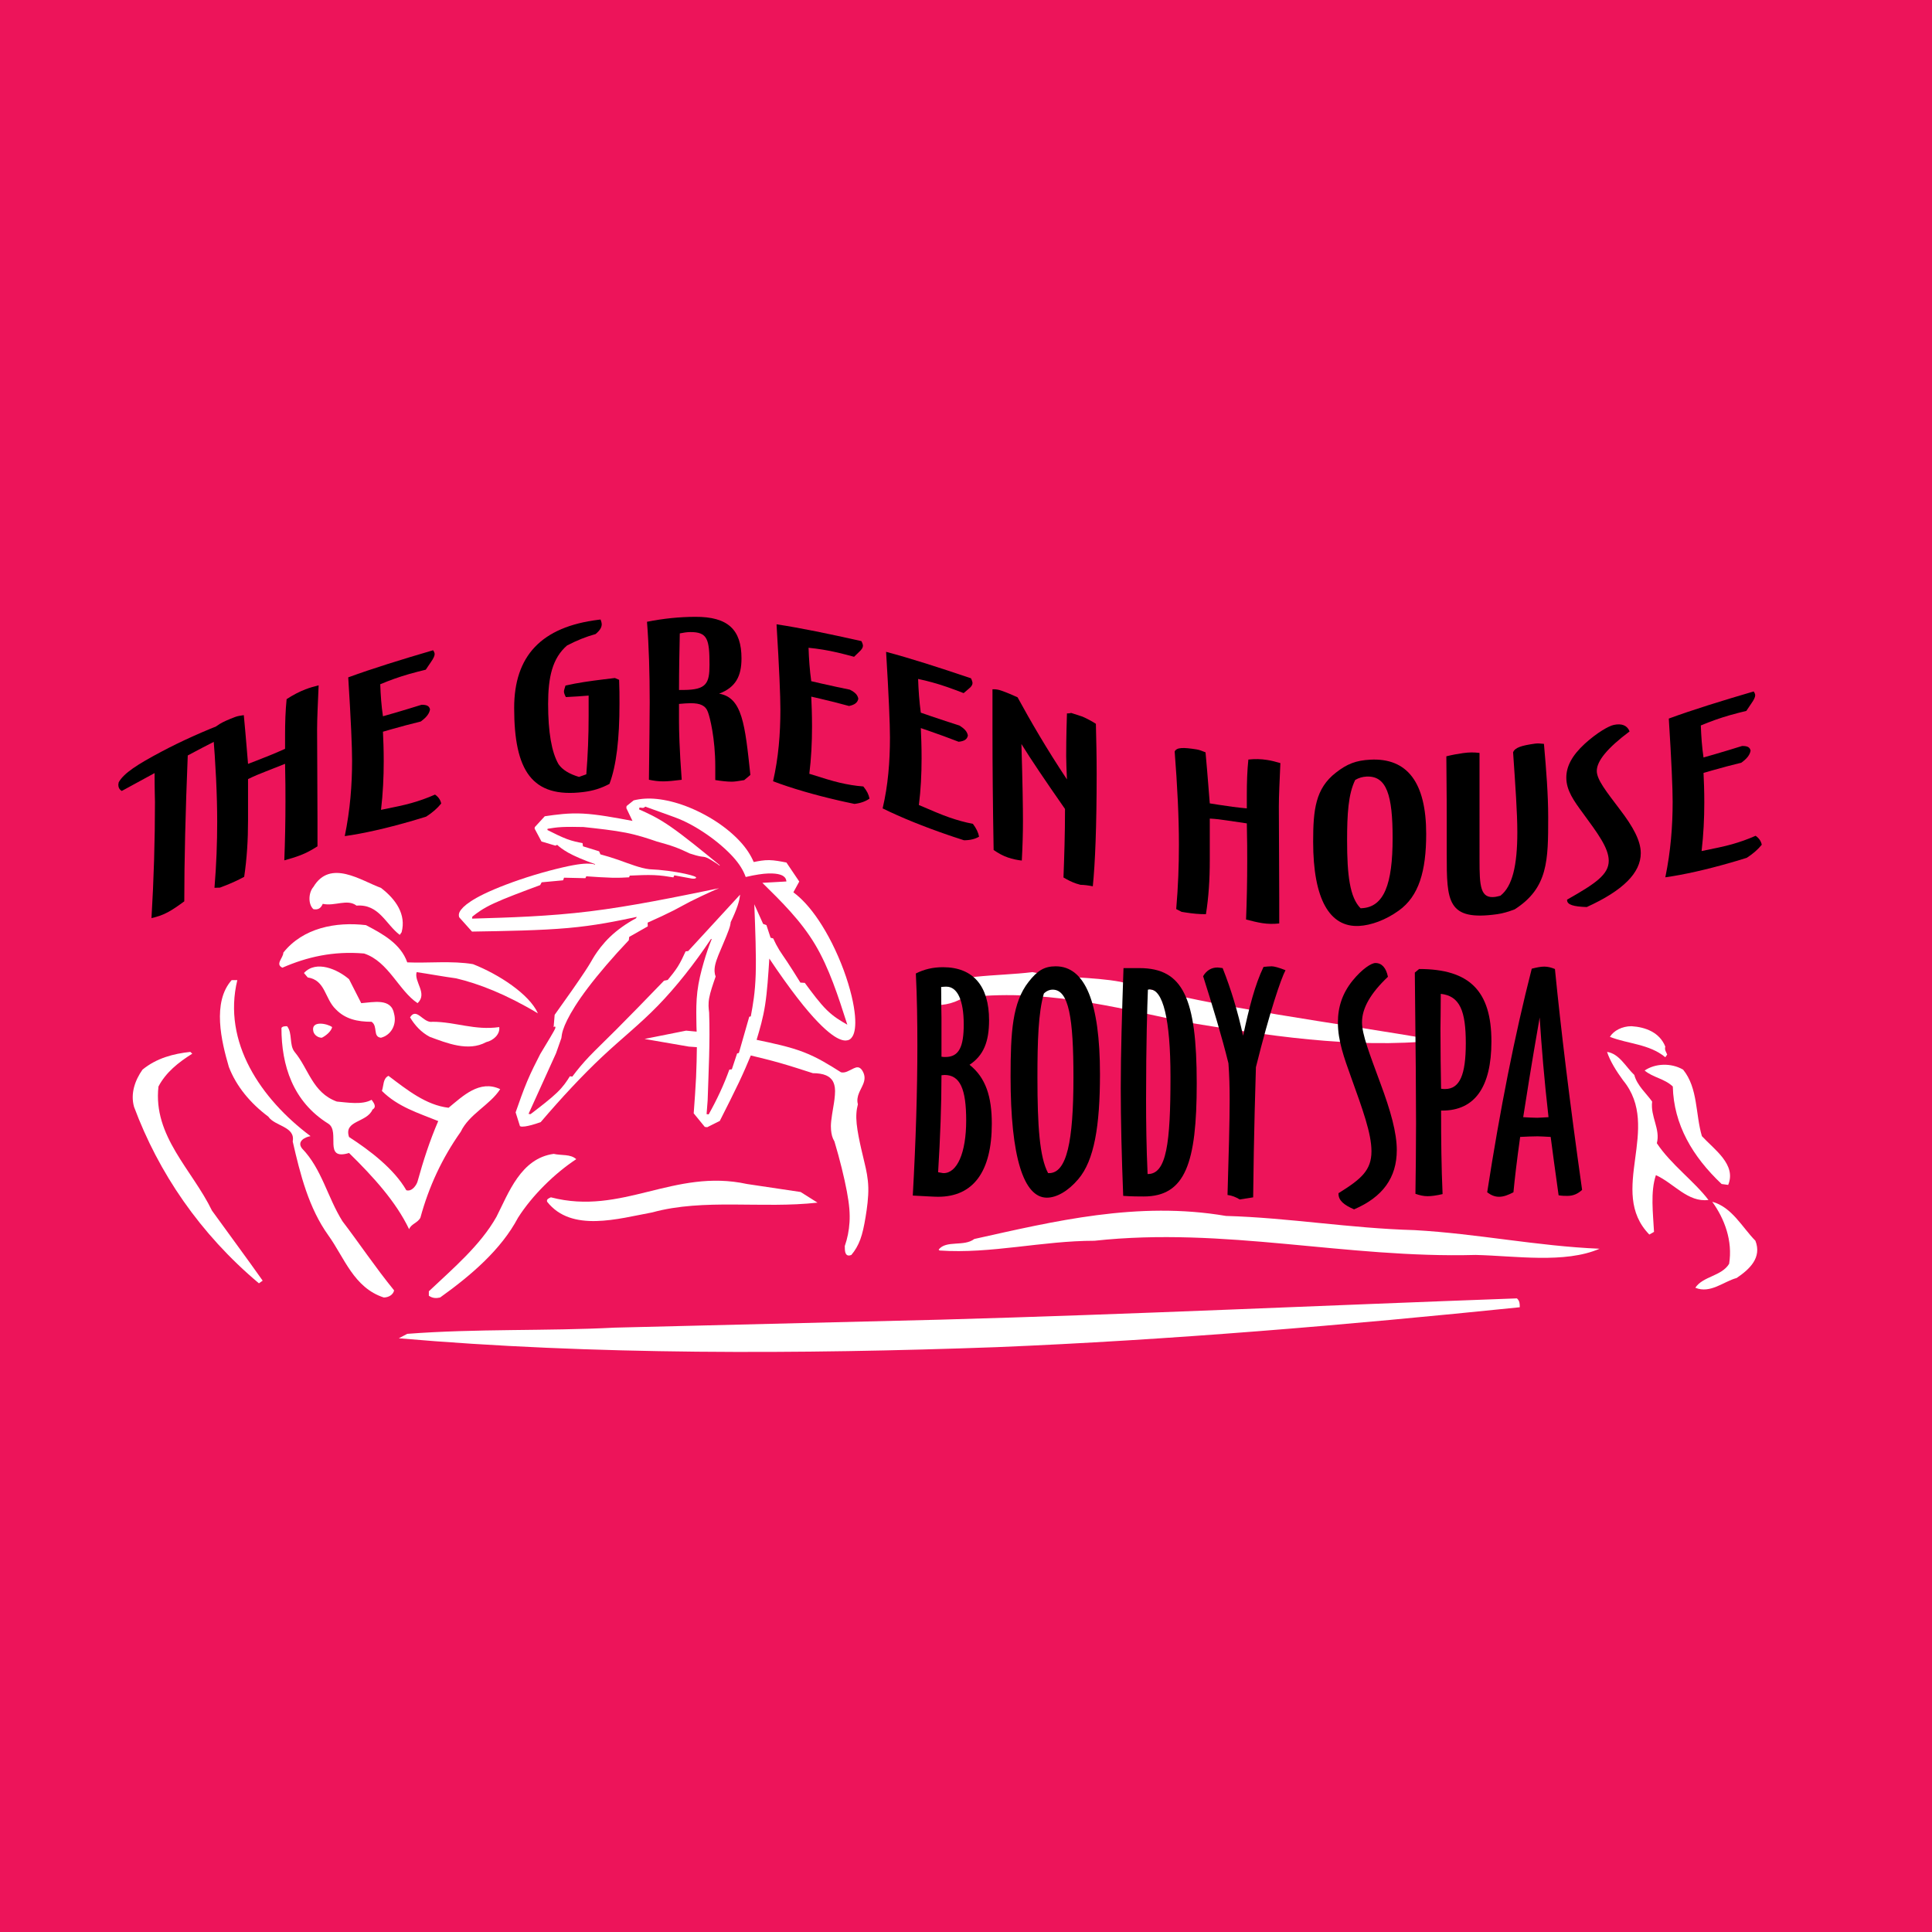 <?xml version="1.0" encoding="utf-8"?>
<!-- Generator: Adobe Illustrator 13.0.0, SVG Export Plug-In . SVG Version: 6.00 Build 14948)  -->
<!DOCTYPE svg PUBLIC "-//W3C//DTD SVG 1.0//EN" "http://www.w3.org/TR/2001/REC-SVG-20010904/DTD/svg10.dtd">
<svg version="1.0" id="Layer_1" xmlns="http://www.w3.org/2000/svg" xmlns:xlink="http://www.w3.org/1999/xlink" x="0px" y="0px"
	 width="192.756px" height="192.756px" viewBox="0 0 192.756 192.756" enable-background="new 0 0 192.756 192.756"
	 xml:space="preserve">
<g>
	<polygon fill-rule="evenodd" clip-rule="evenodd" fill="#ED145A" points="0,0 192.756,0 192.756,192.756 0,192.756 0,0 	"/>
	<path fill-rule="evenodd" clip-rule="evenodd" fill="#FFFFFF" d="M111.818,97.962c10.116,2.742,20.982,3.98,31.566,5.838
		c-8.523,0.885-17.142-0.53-25.29-1.857c-7.025-1.504-14.238-3.361-22.012-2.389c-1.03,0.619-2.342,0.885-3.466,0.619
		c-0.375-0.354-0.937-0.707-0.656-1.326c3.185-1.681,7.493-1.416,11.053-1.858C105.824,97.607,109.009,97.431,111.818,97.962
		L111.818,97.962z"/>
	<path fill-rule="evenodd" clip-rule="evenodd" fill="#FFFFFF" d="M53.668,101.103c-3.191-1.915-5.918-2.964-8.166-3.495
		c-1.311-0.177-2.716-0.441-3.934-0.619c-0.281,0.973,1.124,2.123,0.094,3.096c-1.873-1.238-2.903-4.158-5.339-4.954
		c-3.091-0.265-5.714,0.354-8.149,1.416c-0.75-0.354,0.094-0.973,0.094-1.504c1.967-2.477,5.245-3.096,8.243-2.742
		c1.686,0.884,3.466,1.857,4.121,3.715c2.061,0.089,4.496-0.177,6.557,0.177C49.751,97.198,52.817,99.188,53.668,101.103
		L53.668,101.103z"/>
	<path fill-rule="evenodd" clip-rule="evenodd" fill="#FFFFFF" d="M38.009,88.585c1.499,1.15,2.529,2.653,2.061,4.423l-0.188,0.265
		c-1.405-1.062-2.061-3.096-4.309-2.919c-0.937-0.708-2.154,0.088-3.372-0.177c-0.187,0.442-0.468,0.619-0.937,0.53
		c-0.562-0.53-0.468-1.68,0-2.211C32.951,85.667,36.042,87.877,38.009,88.585L38.009,88.585z"/>
	<path fill-rule="evenodd" clip-rule="evenodd" fill="#FFFFFF" d="M34.824,97.696l1.217,2.389c1.218-0.089,2.998-0.531,3.278,1.062
		c0.281,1.061-0.281,2.123-1.311,2.388c-0.843-0.089-0.281-1.149-0.937-1.592c-1.405,0-2.623-0.266-3.56-1.238
		c-1.124-1.062-1.03-2.919-2.81-3.185l-0.375-0.442C31.545,95.75,33.7,96.723,34.824,97.696L34.824,97.696z"/>
	<path fill-rule="evenodd" clip-rule="evenodd" fill="#FFFFFF" d="M23.678,97.785c-1.499,6.191,2.341,11.853,7.306,15.568
		c-0.562,0.088-1.405,0.53-0.843,1.238c1.967,2.033,2.529,4.864,4.028,7.253c1.686,2.211,3.278,4.6,5.151,6.899
		c-0.093,0.442-0.562,0.708-1.03,0.708c-2.998-0.974-3.934-3.98-5.527-6.192c-1.967-2.742-2.81-6.104-3.559-9.376
		c0.281-1.504-1.78-1.504-2.436-2.477c-1.779-1.327-3.185-3.008-3.934-4.954c-0.75-2.564-1.686-6.457,0.281-8.668H23.678
		L23.678,97.785z"/>
	<path fill-rule="evenodd" clip-rule="evenodd" fill="#FFFFFF" d="M49.811,102.473c0.093,0.708-0.562,1.327-1.312,1.504
		c-1.78,0.973-3.934,0.088-5.62-0.531c-0.843-0.441-1.499-1.149-1.967-1.945c0.655-1.062,1.311,0.619,2.248,0.442
		C45.408,101.942,47.375,102.827,49.811,102.473L49.811,102.473z"/>
	<path fill-rule="evenodd" clip-rule="evenodd" fill="#FFFFFF" d="M33.138,102.473c-0.094,0.442-0.656,0.885-1.03,1.062
		c-0.375,0-0.75-0.265-0.843-0.619C30.984,101.766,32.67,102.119,33.138,102.473L33.138,102.473z"/>
	<path fill-rule="evenodd" clip-rule="evenodd" fill="#FFFFFF" d="M29.392,104.949c1.405,1.681,1.78,4.069,4.215,4.954
		c1.03,0.088,2.529,0.354,3.466-0.177c0.187,0.265,0.562,0.707,0.093,0.973c-0.562,1.327-2.903,1.062-2.341,2.742
		c2.061,1.326,4.496,3.184,5.713,5.308c0.562,0.177,1.03-0.531,1.124-0.885c0.562-2.034,1.218-4.069,2.061-6.015
		c-1.967-0.797-4.028-1.416-5.62-3.008c0.188-0.53,0.093-1.238,0.656-1.504c1.873,1.415,3.747,2.919,5.995,3.185
		c1.405-1.15,3.091-2.831,5.151-1.857c-1.03,1.592-3.091,2.477-3.934,4.246c-1.874,2.653-3.185,5.483-4.028,8.58
		c-0.281,0.53-0.937,0.619-1.125,1.149c-1.311-2.742-3.559-5.219-5.994-7.607c-2.623,0.797-0.843-2.122-2.061-2.919
		c-3.559-2.211-4.683-5.838-4.683-9.553c0.094-0.177,0.375-0.177,0.562-0.177C29.204,103.092,28.83,104.242,29.392,104.949
		L29.392,104.949z"/>
	<path fill-rule="evenodd" clip-rule="evenodd" fill="#FFFFFF" d="M166.146,104.419c-0.094,0.354,0.094,0.53,0.188,0.796
		l-0.188,0.266c-1.593-1.327-3.746-1.327-5.526-2.035c0.375-0.618,1.218-1.061,2.154-1.061
		C164.179,102.473,165.584,103.004,166.146,104.419L166.146,104.419z"/>
	<path fill-rule="evenodd" clip-rule="evenodd" fill="#FFFFFF" d="M74.908,105.305c-0.334,0.799-0.668,1.597-1.184,2.685
		s-1.212,2.466-1.909,3.843l-1.256,0.629l-0.24-0.029l-1.108-1.355c0.092-1.25,0.183-2.5,0.236-3.6
		c0.052-1.101,0.065-2.051,0.079-3.002c-0.265-0.021-0.528-0.04-0.793-0.056l-4.428-0.764l4.146-0.828
		c0.352,0.03,0.702,0.062,1.053,0.098c-0.017-0.35-0.022-0.699-0.03-1.367s-0.018-1.653,0.103-2.644
		c0.12-0.989,0.368-1.984,0.621-2.857s0.508-1.623,0.806-2.356l-0.062-0.029c-1.651,2.472-3.501,4.814-5.318,6.679
		s-3.599,3.251-5.557,5.091c-1.958,1.839-4.092,4.131-6.121,6.511c-0.327,0.118-0.66,0.224-0.929,0.296
		c-0.269,0.072-0.474,0.111-0.63,0.133c-0.241,0.026-0.366,0.041-0.509-0.025l-0.434-1.376c0.374-1.07,0.747-2.14,1.157-3.11
		c0.41-0.971,0.855-1.843,1.301-2.714c0.386-0.636,0.769-1.273,0.997-1.658c0.228-0.384,0.301-0.515,0.354-0.613
		c0.088-0.195,0.213-0.321,0.136-0.462c-0.051-0.021-0.091,0.01-0.153,0.055l0.102-1.231c1.21-1.68,2.396-3.38,3.018-4.324
		c0.623-0.943,0.682-1.129,0.975-1.586c0.292-0.458,0.818-1.185,1.534-1.872c0.716-0.687,1.622-1.331,2.593-1.851l0.069-0.137
		c-2.06,0.433-4.121,0.866-6.859,1.11c-2.739,0.245-6.157,0.3-9.575,0.356l-1.279-1.428c-0.117-0.364,0.061-0.659,0.428-1.026
		c0.169-0.163,0.404-0.351,0.733-0.567c0.329-0.216,0.751-0.46,1.328-0.739c0.577-0.279,1.309-0.594,2.172-0.922
		c0.864-0.329,1.858-0.671,2.861-0.974s2.012-0.566,2.804-0.748c0.792-0.183,1.367-0.285,1.807-0.335
		c0.439-0.05,0.743-0.049,0.956-0.034c0.213,0.015,0.335,0.044,0.45,0.093l0.014-0.052c-0.544-0.189-1.082-0.398-1.536-0.592
		s-0.826-0.373-1.128-0.542c-0.302-0.169-0.535-0.327-0.71-0.456c-0.175-0.128-0.292-0.226-0.401-0.332l-0.181,0.079l-1.389-0.415
		l-0.684-1.283l0.018-0.147l0.997-1.086c1.184-0.17,2.367-0.341,3.825-0.264c1.458,0.077,3.192,0.403,4.924,0.728l-0.613-1.277
		l0.025-0.207l0.706-0.564c0.713-0.176,1.455-0.229,2.321-0.139c0.866,0.09,1.855,0.323,2.888,0.713
		c1.033,0.391,2.109,0.939,3.053,1.56c0.943,0.621,1.755,1.314,2.373,1.987c0.617,0.673,1.039,1.325,1.343,2.031
		c0.5-0.099,0.999-0.199,1.543-0.19s1.132,0.124,1.721,0.239l1.28,1.897l-0.587,1.074c0.43,0.322,0.828,0.684,1.245,1.141
		c0.417,0.457,0.851,1.009,1.292,1.669c0.441,0.659,0.89,1.426,1.316,2.271c0.425,0.846,0.828,1.771,1.163,2.675
		c0.334,0.904,0.601,1.788,0.788,2.564c0.187,0.775,0.294,1.444,0.342,1.984c0.048,0.541,0.036,0.955-0.004,1.274
		c-0.041,0.32-0.112,0.547-0.197,0.717c-0.223,0.411-0.436,0.466-0.698,0.491c-0.156,0.008-0.339-0.021-0.571-0.111
		s-0.514-0.242-0.877-0.512c-0.362-0.269-0.805-0.653-1.363-1.232s-1.232-1.353-2.065-2.432c-0.833-1.08-1.827-2.468-2.77-3.887
		c-0.105,1.639-0.21,3.278-0.421,4.629c-0.211,1.351-0.529,2.413-0.848,3.477c1.643,0.345,3.286,0.688,4.689,1.229
		c1.404,0.54,2.569,1.275,3.733,2.012c0.43,0.091,0.763-0.156,1.28-0.401c0.288-0.129,0.523-0.176,0.781,0.136
		c0.237,0.332,0.321,0.676,0.274,0.996c-0.015,0.118-0.043,0.243-0.112,0.415c-0.129,0.321-0.333,0.677-0.425,0.911
		c-0.146,0.34-0.227,0.758-0.113,1.127c-0.151,0.57-0.204,1.163-0.123,1.957c0.08,0.794,0.294,1.789,0.442,2.444
		c0.147,0.654,0.228,0.969,0.364,1.545c0.137,0.575,0.331,1.414,0.354,2.374c0.023,0.96-0.124,2.04-0.273,2.939
		c-0.149,0.9-0.301,1.618-0.525,2.229c-0.225,0.609-0.521,1.11-0.894,1.55c-0.189,0.077-0.493,0.141-0.602-0.257
		c-0.041-0.129-0.054-0.375-0.054-0.628c0.264-0.759,0.424-1.554,0.474-2.387s-0.01-1.704-0.264-3.058
		c-0.253-1.354-0.699-3.189-1.241-4.993c-0.223-0.365-0.299-0.724-0.339-1.145c-0.021-0.241-0.025-0.511,0.018-0.912
		c0.043-0.4,0.132-0.933,0.195-1.306c0.063-0.373,0.099-0.587,0.13-0.849s0.059-0.572,0.058-0.824s-0.031-0.444-0.075-0.607
		c-0.079-0.28-0.184-0.497-0.441-0.72c-0.106-0.089-0.232-0.167-0.385-0.233c-0.337-0.149-0.829-0.219-1.314-0.216
		c-1.11-0.358-2.221-0.717-3.252-1.012S75.86,105.535,74.908,105.305L74.908,105.305z"/>
	<path fill-rule="evenodd" clip-rule="evenodd" fill="#FFFFFF" d="M19.182,105.127c-1.405,0.884-2.623,1.857-3.372,3.272
		c-0.562,4.954,3.372,8.314,5.339,12.384c1.592,2.212,3.372,4.6,5.058,6.988l-0.375,0.266c-5.901-4.954-10.022-11.058-12.458-17.604
		c-0.375-1.327,0.094-2.653,0.843-3.715c1.405-1.15,3.091-1.592,4.777-1.77L19.182,105.127L19.182,105.127z"/>
	<path fill-rule="evenodd" clip-rule="evenodd" fill="#FFFFFF" d="M163.055,107.25c0.281,1.062,1.218,1.856,1.779,2.653
		c-0.188,1.504,0.843,2.742,0.469,4.157c1.404,2.123,3.747,3.804,5.151,5.661c-2.061,0.266-3.466-1.681-5.245-2.477
		c-0.562,1.681-0.281,3.804-0.188,5.661l-0.469,0.266c-4.215-4.335,1.312-10.615-2.622-15.392c-0.655-0.885-1.312-1.946-1.593-2.831
		C161.556,105.127,162.212,106.453,163.055,107.25L163.055,107.25z"/>
	<path fill-rule="evenodd" clip-rule="evenodd" fill="#FFFFFF" d="M169.799,113.354c1.218,1.326,3.466,2.83,2.622,4.864
		l-0.655-0.089c-2.903-2.741-4.777-5.926-4.87-9.729c-0.844-0.796-1.968-0.885-2.811-1.593c1.03-0.707,2.622-0.796,3.841-0.088
		C169.424,108.576,169.143,111.142,169.799,113.354L169.799,113.354z"/>
	<path fill-rule="evenodd" clip-rule="evenodd" fill="#FFFFFF" d="M57.491,115.652c-2.154,1.416-4.402,3.627-5.807,5.839
		c-1.686,3.185-4.684,5.749-7.774,7.961c-0.375,0.088-0.75,0.088-1.124-0.178v-0.441c2.436-2.3,5.152-4.601,6.745-7.431
		c1.217-2.388,2.435-5.838,5.713-6.28C55.993,115.299,56.93,115.122,57.491,115.652L57.491,115.652z"/>
	<path fill-rule="evenodd" clip-rule="evenodd" fill="#FFFFFF" d="M79.878,118.926l1.686,1.062
		c-5.526,0.619-11.333-0.442-16.485,0.973c-3.372,0.619-8.056,2.035-10.491-1.062c-0.094-0.265,0.188-0.354,0.375-0.442
		c7.118,1.857,12.27-2.919,19.576-1.327L79.878,118.926L79.878,118.926z"/>
	<path fill-rule="evenodd" clip-rule="evenodd" fill="#FFFFFF" d="M175.138,123.791c0.655,1.681-0.562,2.83-1.873,3.715
		c-1.312,0.354-2.623,1.592-4.122,0.973c0.75-1.149,2.623-1.149,3.372-2.388c0.375-2.3-0.468-4.512-1.686-6.192
		C172.796,120.43,173.826,122.464,175.138,123.791L175.138,123.791z"/>
	<path fill-rule="evenodd" clip-rule="evenodd" fill="#FFFFFF" d="M159.589,124.587c-3.466,1.504-8.43,0.707-12.364,0.619
		c-13.02,0.354-25.009-2.83-38.028-1.415c-5.245,0-10.304,1.326-15.456,0.973l-0.094-0.088c0.75-0.974,2.529-0.266,3.56-1.062
		c7.961-1.769,16.298-3.803,25.103-2.3c6.275,0.178,12.364,1.238,18.827,1.416C147.412,123.083,153.312,124.321,159.589,124.587
		L159.589,124.587z"/>
	<path fill-rule="evenodd" clip-rule="evenodd" fill="#FFFFFF" d="M151.346,129.54c0.281,0.266,0.281,0.531,0.281,0.885
		c-17.234,1.77-34.938,3.272-52.173,3.98c-19.576,0.708-40.37,0.796-59.666-0.885l0.843-0.442c6.932-0.53,13.863-0.265,20.701-0.619
		l32.502-0.796C112.942,131.133,131.863,130.248,151.346,129.54L151.346,129.54z"/>
	<path fill-rule="evenodd" clip-rule="evenodd" d="M96.731,106.233c1.401-0.926,1.949-2.299,1.949-4.449
		c0-3.404-1.583-5.286-4.597-5.286c-1.005,0-1.887,0.209-2.709,0.627c0.122,2.419,0.152,4.808,0.152,7.196
		c0,4.51-0.152,9.496-0.457,14.961c1.248,0.061,2.07,0.12,2.527,0.12c3.531,0,5.357-2.539,5.357-7.286
		C98.953,109.399,98.345,107.518,96.731,106.233L96.731,106.233z M93.596,116.954c0.213-3.464,0.335-6.689,0.335-9.675
		c0.091,0,0.213-0.03,0.304-0.03c1.553,0,2.162,1.403,2.162,4.539c0,3.255-0.913,5.256-2.253,5.256
		C94.022,117.044,93.839,116.984,93.596,116.954L93.596,116.954z M93.931,105.428v-3.882c0-0.299-0.031-1.345-0.031-3.076
		c0.274-0.03,0.457-0.03,0.518-0.03c1.095,0,1.734,1.344,1.734,3.763c0,2.21-0.456,3.255-1.826,3.255
		C94.205,105.457,94.083,105.457,93.931,105.428L93.931,105.428z"/>
	<path fill-rule="evenodd" clip-rule="evenodd" d="M104.448,119.492c0.944,0,2.101-0.627,3.136-1.851
		c1.583-1.852,2.161-5.286,2.161-10.482c0-7.167-1.491-10.75-4.414-10.75c-1.126,0-1.826,0.418-2.709,1.553
		c-1.613,2.061-1.796,4.987-1.796,9.466C100.826,115.461,102.135,119.492,104.448,119.492L104.448,119.492z M104.145,99.127
		c0.273-0.27,0.578-0.389,0.883-0.389c1.613,0,2.07,2.837,2.07,8.75c0,6.42-0.67,9.556-2.436,9.556h-0.092
		c-0.853-1.583-1.065-4.719-1.065-9.526C103.505,103.814,103.596,101.038,104.145,99.127L104.145,99.127z"/>
	<path fill-rule="evenodd" clip-rule="evenodd" d="M112.092,96.588c-0.152,4.479-0.274,8.451-0.274,11.974
		c0,3.256,0.092,6.839,0.244,10.751c0.883,0.06,1.552,0.06,2.039,0.06c4.171,0,5.297-3.345,5.297-11.288
		c0-8.511-1.369-11.497-5.723-11.497H112.092L112.092,96.588z M114.527,98.738c0.061,0,0.121-0.029,0.183-0.029
		c1.309,0,2.07,2.926,2.07,8.749c0,6.6-0.396,9.676-2.253,9.676h-0.031c-0.121-2.658-0.152-5.137-0.152-7.436
		C114.344,103.964,114.466,100.321,114.527,98.738L114.527,98.738z"/>
	<path fill-rule="evenodd" clip-rule="evenodd" d="M125.303,106.473c1.4-5.614,2.496-8.81,2.952-9.675
		c-0.67-0.269-1.156-0.389-1.37-0.389c-0.273,0-0.517,0.03-0.821,0.06c-0.853,1.762-1.431,4.031-2.04,6.868
		c-0.518-2.359-1.187-4.599-2.04-6.749c-0.243-0.03-0.426-0.06-0.517-0.06c-0.609,0-1.096,0.298-1.432,0.866
		c0.975,3.076,1.857,5.973,2.527,8.69c0.091,1.194,0.121,2.389,0.121,3.613c0,2.239-0.091,5.404-0.213,9.525
		c0.457,0.06,0.822,0.209,1.218,0.448l1.34-0.21c0.03-3.165,0.091-6.002,0.152-8.569L125.303,106.473L125.303,106.473z"/>
	<path fill-rule="evenodd" clip-rule="evenodd" d="M138.475,97.454c-0.184-0.896-0.609-1.374-1.249-1.374
		c-0.396,0-1.309,0.567-2.282,1.762c-1.005,1.254-1.462,2.598-1.462,4.181c0,1.791,0.608,3.493,1.31,5.435
		c1.156,3.226,2.039,5.614,2.039,7.406c0,1.911-1.035,2.777-3.288,4.181v0.06c0,0.657,0.518,1.104,1.553,1.553
		c2.862-1.225,4.262-3.165,4.262-5.913c0-1.731-0.608-3.911-1.644-6.688c-1.065-2.896-1.826-4.838-1.826-6.062
		C135.887,100.59,136.739,99.097,138.475,97.454L138.475,97.454z"/>
	<path fill-rule="evenodd" clip-rule="evenodd" d="M143.777,110.803h0.121c3.228,0,4.901-2.329,4.901-6.898
		c0-5.017-2.161-7.227-7.215-7.227l-0.427,0.358c0.092,7.734,0.122,12.751,0.122,15.021c0,2.479-0.03,4.838-0.061,7.048
		c0.426,0.149,0.791,0.239,1.218,0.239c0.365,0,0.853-0.061,1.491-0.21C143.808,116.507,143.777,113.729,143.777,110.803
		L143.777,110.803z M143.746,99.156c1.918,0.209,2.497,1.732,2.497,4.928c0,3.105-0.579,4.568-2.07,4.568
		c-0.122,0-0.244,0-0.396-0.029c-0.031-1.762-0.062-3.763-0.062-6.003C143.716,102.023,143.746,100.889,143.746,99.156
		L143.746,99.156z"/>
	<path fill-rule="evenodd" clip-rule="evenodd" d="M155.136,96.678c-0.366-0.149-0.7-0.239-1.065-0.239s-0.792,0.09-1.248,0.209
		c-1.706,6.66-3.167,14.065-4.445,22.307c0.396,0.299,0.761,0.448,1.188,0.448c0.457,0,0.913-0.18,1.431-0.448
		c0.121-1.284,0.335-3.136,0.67-5.524c0.639-0.03,1.218-0.06,1.735-0.06c0.243,0,0.67,0.029,1.309,0.06
		c0.183,1.344,0.427,3.284,0.792,5.823c0.335,0.06,0.64,0.06,0.883,0.06c0.578,0,1.035-0.209,1.461-0.598
		C156.597,109.877,155.714,102.531,155.136,96.678L155.136,96.678z M153.613,101.516c0.183,2.896,0.457,6.211,0.883,9.944
		c-0.548,0.029-0.913,0.06-1.127,0.06c-0.426,0-0.882-0.03-1.399-0.06C152.243,109.698,152.761,106.383,153.613,101.516
		L153.613,101.516z"/>
	<path fill-rule="evenodd" clip-rule="evenodd" d="M22.12,73.613c0.423-0.503,0.578-0.906,0.578-1.333v-0.257
		c-2.387,0.927-4.581,1.901-6.621,2.986c-2.386,1.269-3.733,2.135-4.234,3.042c0,0.064-0.039,0.17-0.039,0.235
		c0,0.278,0.116,0.495,0.346,0.628c1.27-0.697,2.348-1.27,3.272-1.782c0,1.667,0.039,2.631,0.039,2.887
		c0,3.849-0.116,7.696-0.347,11.582c0.578-0.136,1.078-0.295,1.617-0.581c0.5-0.267,1.039-0.639,1.655-1.094
		c0-4.021,0.115-8.872,0.346-14.554C19.618,74.9,20.772,74.286,22.12,73.613L22.12,73.613z"/>
	<path fill-rule="evenodd" clip-rule="evenodd" d="M21.246,72.938c0.27,3.318,0.423,6.338,0.423,9.054
		c0,2.074-0.077,4.264-0.27,6.583l0.539-0.015l0.423-0.163c0.693-0.266,1.348-0.56,2.001-0.917c0.27-1.814,0.385-3.677,0.385-5.601
		v-4.148c0.577-0.286,1.155-0.529,1.771-0.765l1.924-0.76c0.039,1.568,0.039,2.829,0.039,3.77c0,1.967-0.039,3.928-0.115,5.861
		c0.577-0.157,1.116-0.321,1.617-0.514c0.577-0.222,1.116-0.514,1.693-0.885v-2.544c0-3.315-0.039-6.336-0.039-9.074
		c0-1.133,0.077-2.617,0.154-4.443c-0.462,0.113-0.885,0.233-1.309,0.396c-0.654,0.251-1.231,0.559-1.886,0.98
		c-0.116,1.156-0.154,2.348-0.154,3.609v1.347c-0.923,0.419-1.886,0.81-2.81,1.165l-0.885,0.339
		c-0.077-0.825-0.192-2.471-0.423-4.862c-0.347,0.047-0.616,0.086-0.886,0.19C22.092,72.057,21.438,72.415,21.246,72.938
		L21.246,72.938z"/>
	<path fill-rule="evenodd" clip-rule="evenodd" d="M42.98,66.074c0.27-0.377,0.385-0.646,0.385-0.816
		c0-0.085-0.039-0.224-0.154-0.383c-3.233,0.948-6.043,1.818-8.468,2.706c0.27,4.221,0.385,7.01,0.385,8.293
		c0,2.438-0.192,4.931-0.731,7.545c1.886-0.263,4.119-0.775,6.505-1.459c0.27-0.078,0.77-0.221,1.616-0.485
		c0.616-0.39,1.117-0.833,1.501-1.307c-0.077-0.363-0.27-0.65-0.616-0.893c-0.808,0.36-1.578,0.624-2.348,0.844
		c-0.77,0.221-1.771,0.422-3.041,0.68c0.193-1.637,0.27-3.242,0.27-4.846c0-1.176-0.039-2.17-0.077-2.95l0.885-0.254
		c0.924-0.265,1.886-0.52,2.887-0.764c0.577-0.422,0.847-0.777,0.924-1.206c-0.077-0.342-0.308-0.468-0.847-0.463
		c-0.924,0.286-1.848,0.572-2.81,0.848l-1.039,0.298c-0.154-1.025-0.231-2.094-0.27-3.194c0.962-0.405,1.886-0.733,2.887-1.021
		c0.578-0.166,1.116-0.299,1.655-0.432L42.98,66.074L42.98,66.074z"/>
	<path fill-rule="evenodd" clip-rule="evenodd" d="M61.347,67.644L60.23,67.78c-1.348,0.165-2.618,0.343-3.811,0.618
		c-0.077,0.266-0.154,0.468-0.154,0.596c0,0.15,0.077,0.333,0.192,0.554c0.885-0.045,1.617-0.092,2.271-0.15v2.074
		c0,1.925-0.077,3.859-0.231,5.781l-0.731,0.261c-1-0.305-1.655-0.716-2.04-1.268c-0.693-1.198-1.04-3.208-1.04-6.01
		c0-2.673,0.423-4.564,1.886-5.834c0.962-0.503,1.886-0.874,2.848-1.141c0.423-0.352,0.616-0.653,0.616-0.995
		c0-0.086-0.039-0.252-0.115-0.457l-0.192,0.023c-5.735,0.704-8.43,3.623-8.43,8.798c0,6.265,1.771,9.02,6.89,8.392
		c1.001-0.123,1.771-0.367,2.618-0.813c0.693-1.838,1-4.506,1-8.014c0-0.749,0-1.54-0.038-2.369L61.347,67.644L61.347,67.644z"/>
	<path fill-rule="evenodd" clip-rule="evenodd" d="M64.551,62.035c0.192,2.437,0.27,5.109,0.27,8.039
		c0,1.582-0.039,4.169-0.077,7.72c0.5,0.104,0.923,0.167,1.462,0.164c0.462-0.002,1.078-0.069,1.809-0.159
		c-0.231-3.057-0.27-5.002-0.27-5.815V70.23c0.462-0.045,0.847-0.069,1.155-0.07c0.962-0.005,1.501,0.228,1.732,0.889
		c0.192,0.491,0.731,2.627,0.731,5.428v1.348c0.654,0.104,1.193,0.165,1.655,0.163c0.231-0.001,0.616-0.046,1.231-0.156l0.616-0.516
		c-0.539-5.065-0.809-7.716-3.118-8.11c1.655-0.628,2.232-1.743,2.232-3.518c0-2.866-1.347-4.164-4.619-4.147
		C67.784,61.548,66.206,61.706,64.551,62.035L64.551,62.035z M67.746,68.84c0-1.924,0.039-3.806,0.077-5.646
		c0.347-0.066,0.693-0.132,1.039-0.133c1.732-0.009,1.925,0.717,1.925,3.262c0,1.86-0.308,2.503-2.579,2.514L67.746,68.84
		L67.746,68.84z"/>
	<path fill-rule="evenodd" clip-rule="evenodd" d="M85.712,65.044c0.27-0.237,0.385-0.446,0.385-0.617
		c0-0.085-0.039-0.244-0.154-0.463c-3.233-0.725-6.043-1.31-8.468-1.677c0.27,4.36,0.385,7.209,0.385,8.493
		c0,2.438-0.192,4.831-0.731,7.166c1.886,0.713,4.119,1.357,6.505,1.908c0.269,0.062,0.77,0.178,1.616,0.352
		c0.616-0.072,1.116-0.255,1.501-0.53c-0.077-0.403-0.269-0.79-0.616-1.211c-0.808-0.059-1.578-0.194-2.348-0.372
		c-0.77-0.178-1.771-0.494-3.041-0.894c0.192-1.538,0.27-3.103,0.27-4.707c0-1.176-0.039-2.19-0.077-2.99l0.886,0.205
		c0.923,0.213,1.886,0.457,2.886,0.73c0.578-0.124,0.847-0.339,0.924-0.728c-0.078-0.381-0.308-0.627-0.847-0.901
		c-0.924-0.192-1.848-0.384-2.81-0.606l-1.04-0.24c-0.154-1.105-0.231-2.213-0.269-3.333c0.962,0.093,1.886,0.243,2.887,0.474
		c0.577,0.133,1.116,0.279,1.655,0.425L85.712,65.044L85.712,65.044z"/>
	<path fill-rule="evenodd" clip-rule="evenodd" d="M96.643,68.726c0.27-0.207,0.385-0.402,0.385-0.573
		c0-0.085-0.039-0.249-0.154-0.481c-3.233-1.091-6.043-1.995-8.468-2.638c0.27,4.391,0.385,7.253,0.385,8.537
		c0,2.438-0.192,4.809-0.731,7.083c1.886,0.928,4.119,1.825,6.505,2.646c0.269,0.093,0.77,0.265,1.616,0.535
		c0.616-0.002,1.117-0.128,1.501-0.36c-0.077-0.412-0.27-0.82-0.616-1.281c-0.809-0.15-1.578-0.372-2.348-0.637
		s-1.771-0.695-3.041-1.24c0.192-1.516,0.27-3.072,0.27-4.676c0-1.176-0.039-2.194-0.077-2.999l0.885,0.305
		c0.924,0.318,1.886,0.671,2.887,1.059c0.577-0.058,0.847-0.243,0.924-0.623c-0.077-0.39-0.308-0.662-0.847-0.997
		c-0.924-0.297-1.848-0.593-2.81-0.925l-1.04-0.358c-0.154-1.122-0.23-2.239-0.269-3.364c0.962,0.203,1.886,0.457,2.887,0.801
		c0.578,0.199,1.116,0.406,1.655,0.613L96.643,68.726L96.643,68.726z"/>
	<path fill-rule="evenodd" clip-rule="evenodd" d="M101.522,69.569c-0.577-0.263-1.116-0.491-1.655-0.677
		c-0.23-0.08-0.539-0.143-0.847-0.121v4.191c0,3.571,0.039,7.519,0.115,11.844c0.501,0.343,0.924,0.575,1.425,0.747
		c0.462,0.159,0.924,0.253,1.386,0.306c0.077-1.428,0.115-2.74,0.115-3.938c0-1.326-0.038-3.884-0.154-7.688
		c0.924,1.495,2.387,3.666,4.35,6.48c0,2.523-0.077,4.784-0.154,6.832c0.424,0.253,0.809,0.45,1.271,0.609
		c0.115,0.04,0.27,0.071,0.424,0.125c0.385,0.004,0.808,0.064,1.231,0.146c0.23-2.23,0.385-5.962,0.385-11.222
		c0-1.754-0.038-3.435-0.077-4.988c-0.423-0.274-0.885-0.519-1.347-0.721l-1.116-0.363c-0.154,0.033-0.27,0.057-0.424,0.047
		c-0.077,2.39-0.077,3.801-0.077,4.25c0,0.642,0.039,1.425,0.077,2.336C104.409,74.69,102.831,71.966,101.522,69.569L101.522,69.569
		z"/>
	<path fill-rule="evenodd" clip-rule="evenodd" d="M117.197,74.978c0.271,3.464,0.424,6.568,0.424,9.283
		c0,2.075-0.077,4.222-0.27,6.437l0.539,0.278l0.424,0.067c0.692,0.109,1.347,0.17,2.001,0.167c0.27-1.668,0.385-3.467,0.385-5.392
		v-4.148c0.577,0.027,1.155,0.098,1.771,0.195l1.925,0.284c0.039,1.589,0.039,2.85,0.039,3.792c0,1.967-0.039,3.907-0.116,5.798
		c0.577,0.155,1.117,0.283,1.617,0.363c0.577,0.091,1.116,0.091,1.693,0.033v-2.545c0-3.315-0.038-6.357-0.038-9.095
		c0-1.133,0.076-2.575,0.153-4.359c-0.462-0.137-0.885-0.247-1.309-0.313c-0.654-0.104-1.231-0.11-1.886-0.043
		c-0.115,1.094-0.154,2.264-0.154,3.526v1.347c-0.924-0.082-1.886-0.213-2.81-0.36l-0.886-0.14
		c-0.077-0.868-0.192-2.575-0.423-5.092c-0.347-0.141-0.616-0.248-0.886-0.291C118.045,74.556,117.391,74.559,117.197,74.978
		L117.197,74.978z"/>
	<path fill-rule="evenodd" clip-rule="evenodd" d="M135.594,92.381c1.193-0.062,2.656-0.588,3.965-1.533
		c2.001-1.431,2.732-3.928,2.732-7.649c0-5.132-1.887-7.599-5.581-7.406c-1.424,0.075-2.31,0.42-3.426,1.292
		c-2.04,1.583-2.271,3.69-2.271,6.897C131.014,89.734,132.668,92.534,135.594,92.381L135.594,92.381z M135.209,77.817
		c0.347-0.211,0.731-0.316,1.116-0.337c2.04-0.106,2.617,1.895,2.617,6.129c0,4.597-0.847,6.887-3.079,7.004l-0.116,0.006
		c-1.077-1.077-1.347-3.308-1.347-6.751C134.4,81.217,134.516,79.222,135.209,77.817L135.209,77.817z"/>
	<path fill-rule="evenodd" clip-rule="evenodd" d="M149.69,89.369c-0.192,0.048-0.385,0.097-0.5,0.113
		c-1.501,0.21-1.578-1.062-1.578-3.691V75.12c-0.577-0.069-1.04-0.068-1.655,0.019c-0.5,0.07-1.078,0.173-1.655,0.318
		c0.039,3.63,0.039,5.768,0.039,6.324v3.464c0,4.704,0.038,6.667,5.042,5.963c0.539-0.076,1.116-0.243,1.732-0.479
		c3.348-2.139,3.348-4.897,3.348-9.195c0-2.267-0.191-4.678-0.423-7.318c-0.346-0.037-0.616-0.063-0.885-0.025
		c-1.348,0.189-2.002,0.388-2.194,0.864c0.23,3.367,0.423,6.035,0.423,7.98C151.384,86.373,150.884,88.453,149.69,89.369
		L149.69,89.369z"/>
	<path fill-rule="evenodd" clip-rule="evenodd" d="M162.584,72.973c-0.231-0.593-0.771-0.82-1.578-0.648
		c-0.501,0.106-1.655,0.758-2.888,1.875c-1.27,1.168-1.847,2.253-1.847,3.386c0,1.283,0.77,2.338,1.655,3.54
		c1.462,1.999,2.578,3.472,2.578,4.755c0,1.369-1.309,2.267-4.156,3.877v0.043c0,0.471,0.654,0.652,1.963,0.695
		c3.618-1.646,5.389-3.412,5.389-5.379c0-1.24-0.77-2.638-2.079-4.348c-1.347-1.788-2.309-2.973-2.309-3.85
		C159.312,75.913,160.39,74.615,162.584,72.973L162.584,72.973z"/>
	<path fill-rule="evenodd" clip-rule="evenodd" d="M174.732,70.185c0.27-0.376,0.385-0.645,0.385-0.816
		c0-0.085-0.038-0.224-0.153-0.383c-3.233,0.949-6.043,1.818-8.468,2.706c0.269,4.221,0.385,7.011,0.385,8.293
		c0,2.438-0.192,4.931-0.731,7.544c1.886-0.263,4.118-0.775,6.505-1.458c0.27-0.078,0.77-0.221,1.616-0.485
		c0.616-0.391,1.116-0.833,1.501-1.307c-0.077-0.363-0.269-0.65-0.615-0.893c-0.809,0.36-1.578,0.624-2.348,0.844
		c-0.771,0.221-1.771,0.422-3.041,0.68c0.192-1.638,0.27-3.242,0.27-4.846c0-1.177-0.039-2.17-0.077-2.951l0.886-0.254
		c0.924-0.265,1.886-0.52,2.886-0.764c0.578-0.422,0.848-0.777,0.924-1.206c-0.076-0.341-0.308-0.468-0.846-0.463
		c-0.924,0.286-1.848,0.573-2.811,0.849l-1.039,0.298c-0.154-1.025-0.231-2.094-0.27-3.194c0.962-0.404,1.886-0.733,2.887-1.021
		c0.577-0.166,1.116-0.298,1.655-0.432L174.732,70.185L174.732,70.185z"/>
	<path fill-rule="evenodd" clip-rule="evenodd" fill="#ED145A" d="M74.4,87.498c0.452-0.107,0.908-0.196,1.287-0.254
		c0.379-0.059,0.682-0.087,0.949-0.097c0.268-0.01,0.501-0.002,0.694,0.018c0.193,0.019,0.345,0.05,0.471,0.088
		c0.199,0.064,0.342,0.12,0.499,0.287c0.105,0.121,0.151,0.262,0.157,0.405l-2.396,0.135c1.919,1.887,3.837,3.774,5.25,6.133
		c1.412,2.359,2.32,5.19,3.227,8.02c-0.673-0.386-1.345-0.772-2.052-1.468c-0.708-0.695-1.449-1.7-2.191-2.704l-0.441-0.027
		c-0.477-0.773-0.963-1.542-1.317-2.075c-0.354-0.534-0.577-0.833-0.791-1.182c-0.214-0.348-0.421-0.745-0.604-1.151l-0.26-0.066
		L76.467,92.3l-0.331-0.124l-0.879-1.958c0.099,2.56,0.198,5.12,0.14,6.985c-0.058,1.864-0.274,3.033-0.49,4.202l-0.154,0.035
		l-1.035,3.615l-0.177,0.047l-0.524,1.583l-0.251,0.031c-0.531,1.479-1.221,2.967-2.062,4.466l-0.208-0.025l0.106-1.365
		c0.092-2.923,0.254-5.847,0.148-8.77c-0.051-0.427-0.102-0.853,0.006-1.451c0.108-0.599,0.376-1.369,0.644-2.14
		c-0.06-0.145-0.095-0.298-0.105-0.489c-0.011-0.191,0.002-0.419,0.063-0.69c0.061-0.271,0.17-0.586,0.313-0.946
		c0.143-0.359,0.319-0.763,0.511-1.214c0.191-0.451,0.399-0.95,0.526-1.306c0.127-0.356,0.174-0.57,0.195-0.788
		c0.287-0.587,0.54-1.194,0.688-1.635c0.148-0.441,0.192-0.718,0.216-0.875c0.024-0.157,0.029-0.192,0.032-0.228l-5.177,5.628
		l-0.259,0.032c-0.236,0.514-0.472,1.028-0.769,1.503c-0.297,0.475-0.654,0.91-1.011,1.344l-0.374,0.078
		c-1.748,1.815-3.507,3.619-4.77,4.882s-2.029,1.984-2.682,2.67c-0.653,0.687-1.193,1.336-1.695,2.015l-0.245-0.03
		c-0.313,0.497-0.626,0.995-1.28,1.624c-0.653,0.63-1.647,1.391-2.64,2.152l-0.204-0.024l2.744-6.051l0.531-1.51
		c0.05-0.52,0.196-1.026,0.58-1.801c0.385-0.774,1.009-1.818,2.059-3.204c1.05-1.387,2.525-3.117,4.089-4.758l0.041-0.333
		l1.852-1.054l-0.015-0.369c0.986-0.436,1.962-0.894,2.616-1.229c0.654-0.333,0.986-0.543,1.621-0.866
		c0.635-0.324,1.574-0.76,2.097-0.999s0.631-0.279,0.741-0.312l-0.005-0.017c-4.365,0.896-8.731,1.791-12.828,2.294
		c-4.098,0.504-7.927,0.616-11.756,0.728l0.024-0.199c0.511-0.4,1.021-0.801,2.149-1.325c1.128-0.524,2.874-1.172,4.62-1.821
		l0.149-0.279l2.139-0.199l0.094-0.261l2.13,0.049l0.091-0.188c0.924,0.062,1.848,0.125,2.559,0.142
		c0.711,0.017,1.21-0.012,1.709-0.041l0.069-0.17c0.845-0.039,1.69-0.078,2.416-0.049s1.33,0.127,1.934,0.225l0.094-0.202
		l1.779,0.327c0.131-0.011,0.254,0.044,0.397-0.075c0.013-0.089-0.104-0.124-0.227-0.174c-0.074-0.027-0.179-0.062-0.324-0.102
		c-0.147-0.041-0.335-0.087-0.566-0.138c-1.023-0.221-2.348-0.4-3.543-0.448c-0.89-0.098-1.975-0.535-3.117-0.94
		c-0.602-0.21-1.186-0.386-1.773-0.545l-0.127-0.304l-1.611-0.499l-0.044-0.319c-0.487-0.094-0.974-0.187-1.558-0.405
		s-1.266-0.56-1.947-0.902l0.015-0.121c0.433-0.072,0.865-0.145,1.462-0.174c0.598-0.03,1.361-0.016,2.124-0.002
		c1.503,0.163,3.006,0.326,4.227,0.567c1.22,0.242,2.159,0.562,3.097,0.881c0.61,0.17,1.22,0.339,1.767,0.539
		c0.546,0.199,1.03,0.426,1.514,0.654c0.405,0.136,0.82,0.25,1.082,0.295c0.262,0.045,0.372,0.021,0.614,0.126
		c0.242,0.106,0.617,0.341,0.851,0.493c0.234,0.151,0.327,0.219,0.414,0.294l0.03-0.039c-1.773-1.452-3.546-2.904-4.887-3.832
		c-1.341-0.928-2.25-1.331-3.158-1.733l0.022-0.18c0.218-0.023,0.385,0.124,0.587-0.101l2.899,1.047
		c1.158,0.418,2.239,1.034,3.252,1.732c1.014,0.698,1.947,1.513,2.601,2.229C73.781,86.208,74.155,86.827,74.4,87.498L74.4,87.498z"
		/>
</g>
</svg>
